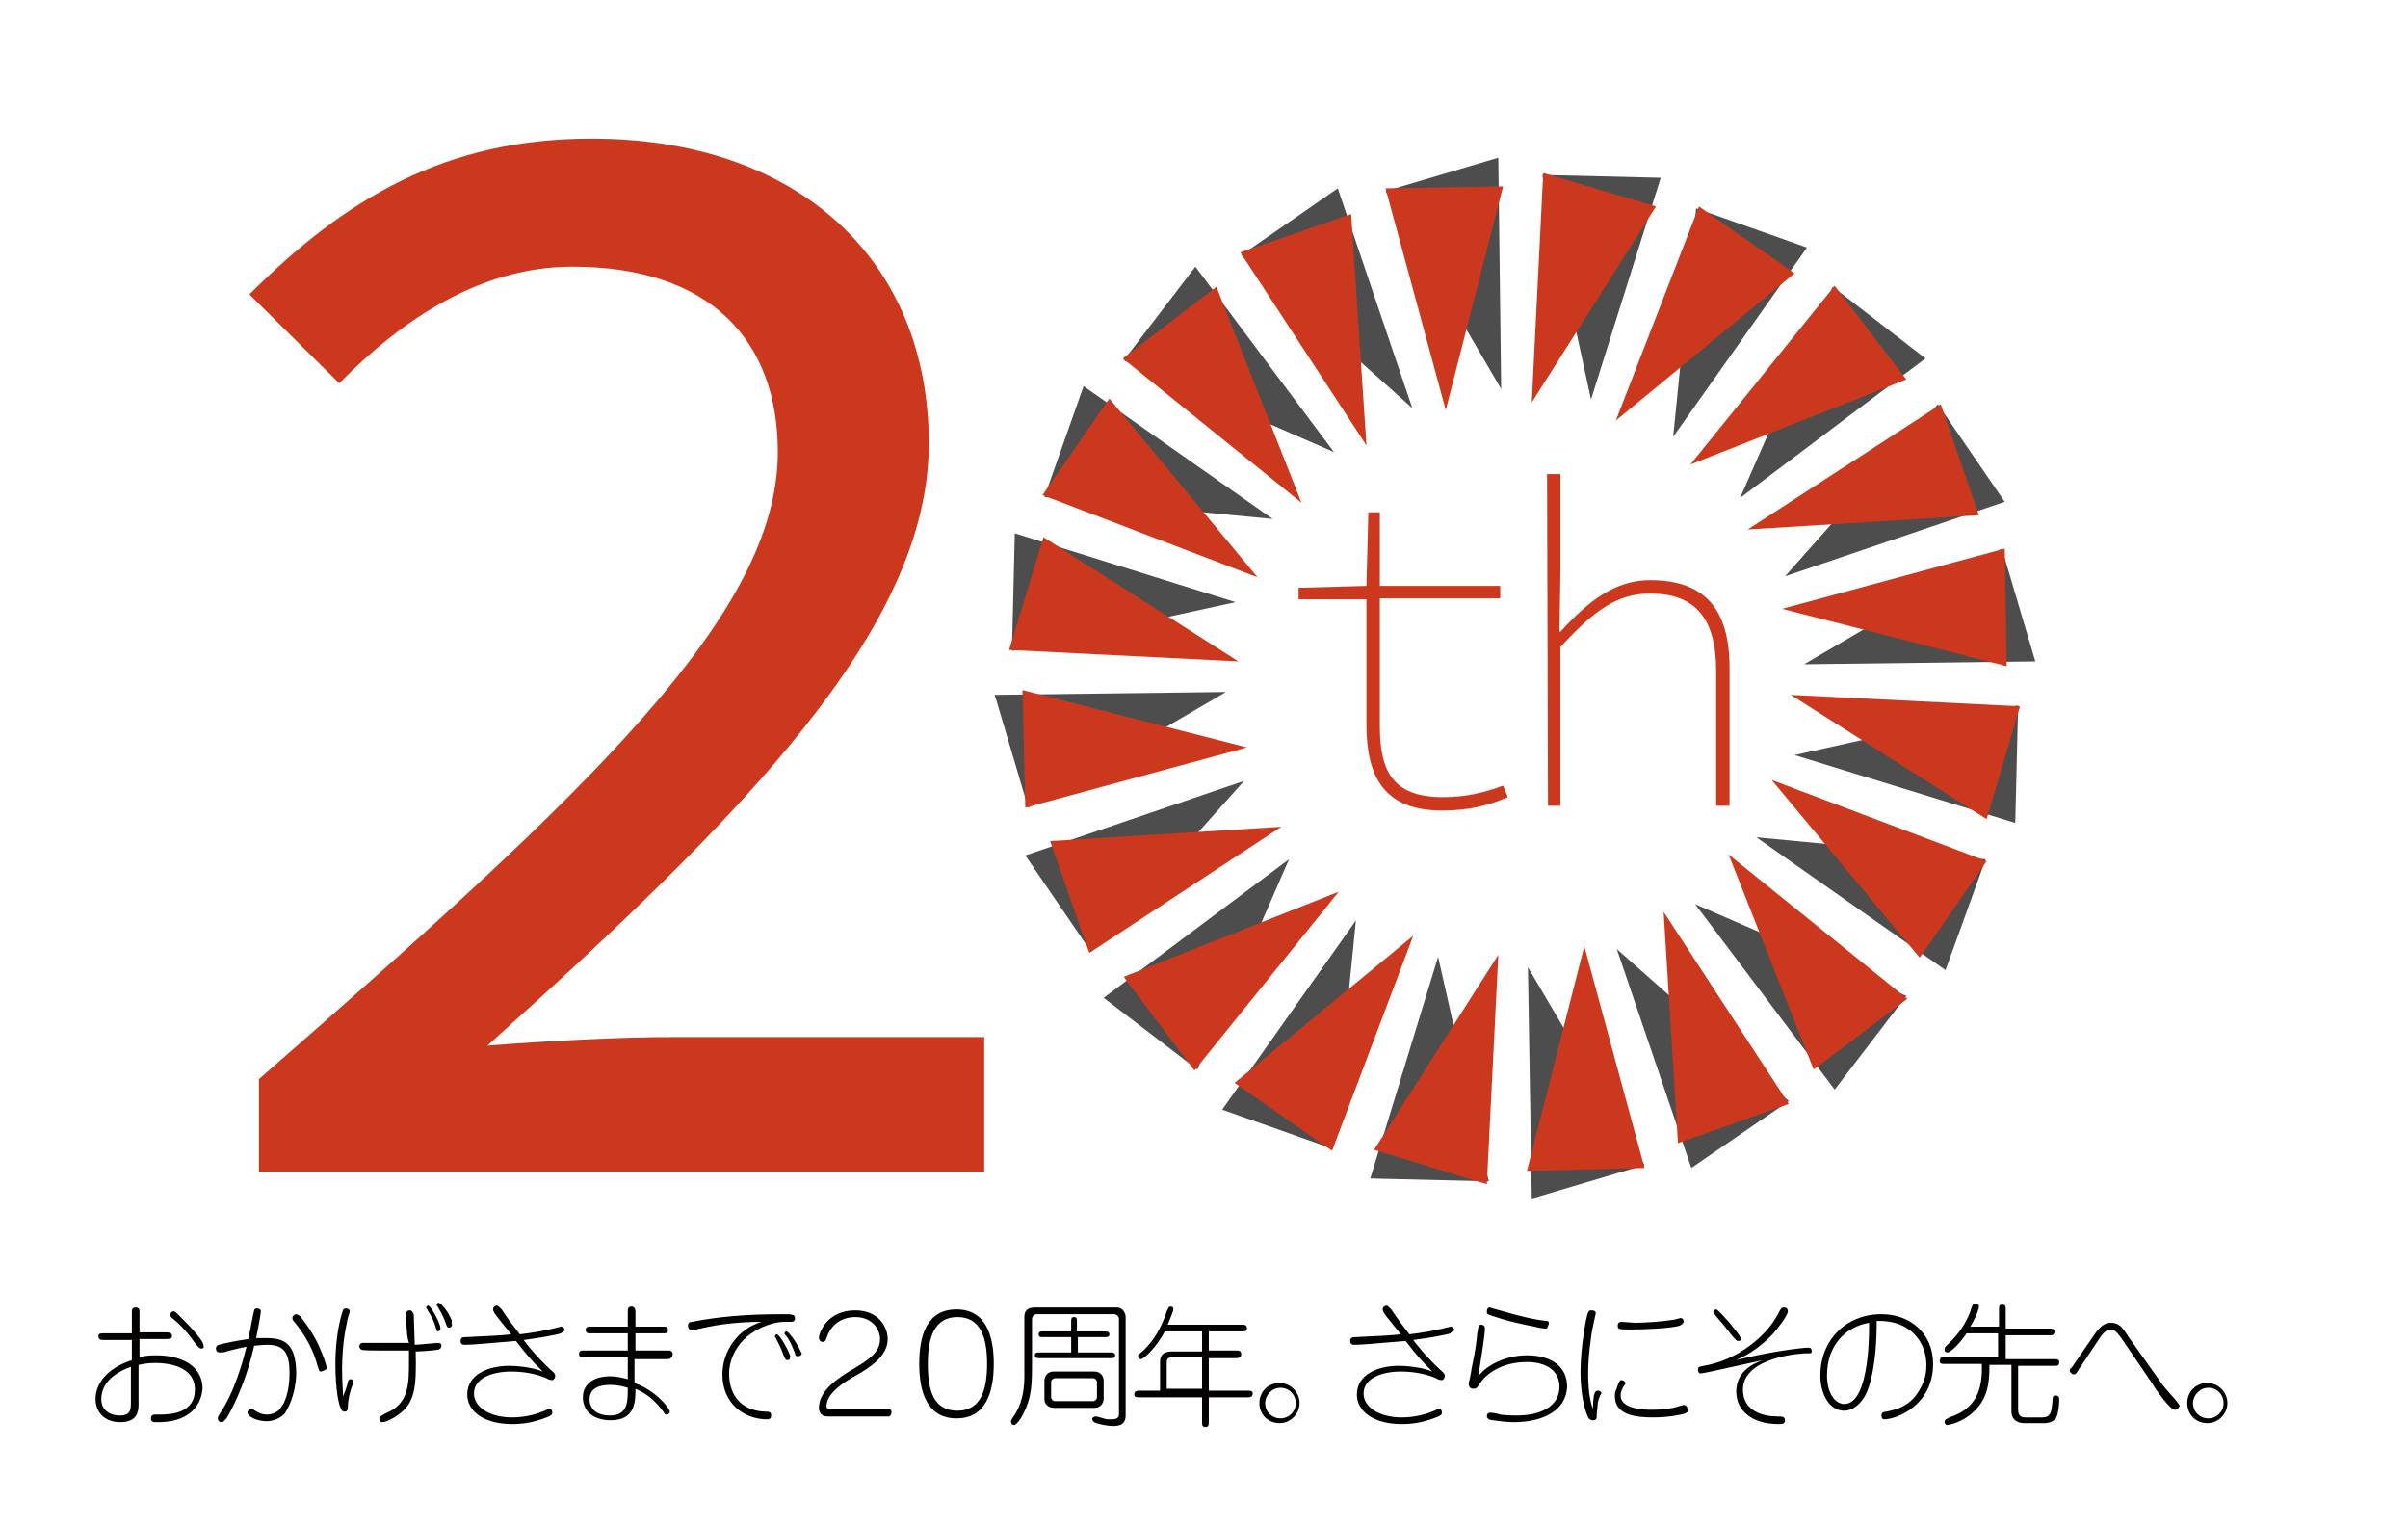 <?xml version="1.0" encoding="utf-8"?>
<!-- Generator: Adobe Illustrator 26.2.1, SVG Export Plug-In . SVG Version: 6.00 Build 0)  -->
<svg version="1.1" id="レイヤー_1" xmlns="http://www.w3.org/2000/svg" xmlns:xlink="http://www.w3.org/1999/xlink" x="0px"
	 y="0px" viewBox="0 0 252 159.9" style="enable-background:new 0 0 252 159.9;" xml:space="preserve">
<style type="text/css">
	.st0{fill:#4D4D4D;}
	.st1{fill:#CC381E;}
	.st2{fill:#030000;}
</style>
<polyline class="st0" points="134.9,89.9 115.5,104.4 125.3,111.9 "/>
<polygon class="st1" points="125,112 140.1,93.3 117.6,102.2 "/>
<polyline class="st0" points="141.9,96.3 127.9,116.1 139.5,120.2 "/>
<polygon class="st1" points="139.4,120.4 147.9,97.9 129.2,113.3 "/>
<polyline class="st0" points="150.5,100.1 143.4,123.3 155.8,123.6 "/>
<polygon class="st1" points="155.6,123.9 156.8,99.9 143.8,120.3 "/>
<polyline class="st0" points="159.9,101.2 160.3,125.4 172.1,121.9 "/>
<polygon class="st1" points="172.1,122.2 165.8,99 159.8,122.5 "/>
<polyline class="st0" points="169.2,99.3 177,122.2 187.2,115.2 "/>
<polygon class="st1" points="187.2,115.5 174.1,95.4 175.6,119.6 "/>
<polyline class="st0" points="177.4,94.6 192,114 199.5,104.2 "/>
<polygon class="st1" points="199.6,104.5 180.9,89.4 189.8,111.9 "/>
<polyline class="st0" points="183.8,87.6 203.6,101.5 207.8,89.9 "/>
<polygon class="st1" points="207.9,90.1 185.4,81.6 200.9,100.2 "/>
<polyline class="st0" points="187.8,79 210.9,86.1 211.2,73.8 "/>
<polygon class="st1" points="211.4,73.9 187.4,72.7 207.9,85.7 "/>
<polyline class="st0" points="188.8,69.5 213,69.2 209.5,57.4 "/>
<polygon class="st1" points="209.8,57.4 186.5,63.7 210,69.7 "/>
<polyline class="st0" points="186.8,60.3 209.8,52.5 202.8,42.3 "/>
<polygon class="st1" points="203.1,42.3 182.9,55.4 207.1,53.9 "/>
<polyline class="st0" points="182.1,52.1 201.5,37.5 191.8,30 "/>
<polygon class="st1" points="192,29.9 176.9,48.6 199.5,39.7 "/>
<polyline class="st0" points="175.1,45.7 189.1,25.9 177.5,21.8 "/>
<polygon class="st1" points="177.8,21.6 169.1,44 187.8,28.6 "/>
<polyline class="st0" points="166.5,41.8 173.8,18.6 161.4,18.3 "/>
<polygon class="st1" points="161.5,18.1 160.3,42.1 173.3,21.6 "/>
<polyline class="st0" points="157.1,40.7 156.8,16.5 145,20 "/>
<polygon class="st1" points="145,19.7 151.3,42.9 157.3,19.5 "/>
<polyline class="st0" points="147.8,42.7 140,19.7 129.9,26.7 "/>
<polygon class="st1" points="129.8,26.4 143,46.6 141.4,22.4 "/>
<polyline class="st0" points="139.6,47.3 125.1,27.9 117.6,37.7 "/>
<polygon class="st1" points="117.5,37.5 136.2,52.6 127.3,30 "/>
<polyline class="st0" points="133.2,54.3 113.4,40.4 109.3,52 "/>
<polygon class="st1" points="109.1,51.8 131.6,60.4 116.1,41.7 "/>
<polyline class="st0" points="129.3,63 106.2,55.8 105.9,68.1 "/>
<polygon class="st1" points="105.6,68 129.6,69.2 109.2,56.2 "/>
<polyline class="st0" points="128.3,72.4 104.1,72.7 107.6,84.5 "/>
<polygon class="st1" points="107.3,84.5 130.5,78.2 107,72.2 "/>
<polyline class="st0" points="130.2,81.7 107.3,89.5 114.2,99.6 "/>
<polygon class="st1" points="114,99.7 134.1,86.5 109.9,88 "/>
<path class="st1" d="M27.1,112.9c34.5-30.1,54.3-48.6,54.3-65.6c0-11.7-7.1-19.4-21.5-19.4c-9.6,0-17.8,5.5-24.4,12.2l-9.4-9.3
	c10-10,20.5-16.3,35.8-16.3c21.6,0,35.3,12.7,35.3,31.9c0,19.4-19.5,39-46.2,63c6.5-0.5,13.5-0.9,19.7-0.9H103v14.1H27.1V112.9z"/>
<path class="st1" d="M143,75.8V62.7h-7.1v-1.2l7.1-0.2l0.2-7.7h1.2v7.7H157v1.3h-12.6v13.3c0,4.6,1.2,7.5,6.6,7.5
	c2.5,0,4.4-0.5,6.3-1.2l0.5,1.2c-2.1,0.9-4.1,1.4-6.9,1.4C144.8,84.8,143,81.2,143,75.8"/>
<path class="st1" d="M161.9,49.6h1.4v10.3l-0.1,6.2h0.1c2.9-3.2,5.7-5.4,9.4-5.4c5.6,0,8.3,2.9,8.3,9.2v14.4h-1.4V70.2
	c0-5.4-2.1-8.1-6.9-8.1c-3.5,0-5.9,1.8-9.4,5.6v16.6H162L161.9,49.6L161.9,49.6z"/>
<g>
	<path class="st2" d="M16.6,148.8c-0.6,0-0.8,0-0.8-0.4c0-0.3,0.2-0.4,0.4-0.4c0.1,0,0.5,0,0.6,0c1.2,0,3.6-0.2,3.6-2.6
		c0-2.5-2.9-2.8-4.1-2.8c-0.8,0-1.3,0.1-1.8,0.2v4.1c0,0.6,0,1.9-1.9,1.9c-1.7,0-2.6-1.1-2.6-2.4c0-1.6,1.1-3.2,3.8-4.1v-2.1H11
		c-0.4,0-0.7,0-0.7-0.4c0-0.3,0.3-0.3,0.5-0.3c0.1,0,0.2,0,0.3,0h2.7v-2.2c0-0.2,0-0.5,0.4-0.5s0.4,0.3,0.4,0.5v2.1h2.5
		c0.6,0,0.9,0,0.9,0.4c0,0.3-0.3,0.3-0.9,0.3h-2.5v1.9c0.4-0.1,0.8-0.2,1.7-0.2c3,0,4.9,1.3,4.9,3.5C21,147.5,19.3,148.8,16.6,148.8
		z M13.7,143c-0.8,0.3-3.1,1.2-3.1,3.4c0,1.2,1,1.7,1.9,1.7c1.2,0,1.2-0.6,1.2-1.5C13.7,146.6,13.7,143,13.7,143z M21.1,141.1
		c-0.2,0-0.3-0.1-0.7-0.6c-0.7-1-1.5-1.9-2.4-2.6c-0.1-0.1-0.2-0.2-0.2-0.3c0-0.2,0.2-0.4,0.3-0.4c0.2,0,0.3,0.1,0.4,0.2
		c0.6,0.6,2.8,2.7,2.8,3.4C21.4,141,21.2,141.1,21.1,141.1z"/>
	<path class="st2" d="M29.8,147.9c-0.5,0.5-1.2,0.8-1.9,0.8c-1,0-2-0.5-2-0.9c0-0.2,0.2-0.4,0.4-0.4c0.1,0,0.1,0,0.4,0.2
		c0.5,0.3,0.8,0.4,1.2,0.4c1.1,0,1.5-0.7,1.6-0.9c0.2-0.2,0.8-1.4,0.8-3.4c0-1.9-0.4-3-2.3-3c-0.6,0-1.2,0.1-1.4,0.1
		c-1,4.4-2.6,7.1-2.9,7.6c-0.2,0.2-0.3,0.4-0.5,0.4s-0.4-0.1-0.4-0.4c0-0.2,0.1-0.3,0.2-0.5c1.6-2.3,2.5-5.8,2.8-7
		c-0.5,0.1-1.4,0.3-2.1,0.5c-0.2,0.1-0.5,0.1-0.7,0.1s-0.4-0.1-0.4-0.4c0-0.1,0-0.3,0.3-0.4c0.7-0.2,2.3-0.5,3.1-0.6
		c0.1-0.5,0.5-2.7,0.6-3c0-0.1,0.1-0.2,0.3-0.2s0.4,0.1,0.4,0.3s-0.3,1.9-0.5,2.8c0.3,0,0.6,0,1.1,0c1.9,0,3.1,0.6,3.1,3.8
		C30.9,146.1,30.1,147.4,29.8,147.9z M33.6,143.5c-0.2,0-0.2-0.1-0.4-0.7c-0.6-2.3-2-4-2.4-4.5c-0.2-0.2-0.2-0.3-0.2-0.4
		c0-0.2,0.2-0.4,0.4-0.4c0.1,0,0.2,0.1,0.4,0.2c0.4,0.5,1.6,2,2.3,3.9c0.3,0.7,0.5,1.4,0.5,1.6C34,143.4,33.6,143.5,33.6,143.5z"/>
</g>
<g>
	<path class="st2" d="M36.4,144.6c0-0.1,0.1-0.3,0.3-0.3s0.3,0.2,0.3,0.3s0,0.2-0.1,0.3c-0.1,0.2-0.5,1.3-0.5,2.4
		c0,0.2-0.1,0.4-0.3,0.4c-0.3,0-0.4-0.2-0.5-0.5c-0.1-0.2-0.5-1.6-0.5-4.5c0-3.3,0.7-5.4,0.8-5.6c0-0.1,0.1-0.2,0.3-0.2
		s0.4,0.1,0.4,0.3c0,0.1-0.3,1-0.3,1.2c-0.4,1.8-0.5,3.6-0.5,4.8c0,1.5,0.1,2.3,0.1,2.9C36.1,145.6,36.3,145.1,36.4,144.6z
		 M42.5,138c0-0.1,0-0.4,0-0.5s0-0.4,0.4-0.4c0.2,0,0.3,0.2,0.4,0.4c0,0.4,0.1,2.7,0.1,3.2c0.4,0,2.3-0.2,2.4-0.2s0.4,0,0.4,0.3
		c0,0.2-0.1,0.3-0.3,0.4c-0.5,0.1-1.9,0.2-2.4,0.2c0.1,3.8-0.1,5.4-1.8,6.6c-0.5,0.4-1.3,0.8-1.7,0.8c-0.2,0-0.3-0.1-0.3-0.4
		c0-0.2,0.1-0.2,0.6-0.5c2.5-1,2.5-3,2.5-5.6c0-0.2,0-0.8,0-1c-0.3,0-0.4,0-0.7,0c-0.6,0-1.5,0-2.5,0c-0.3,0-1.7,0-1.8-0.1
		s-0.2-0.2-0.2-0.3c0-0.2,0.1-0.4,0.4-0.4h0.5c0.3,0,0.8,0,1.2,0c0.6,0,2.5,0,3.1,0C42.6,139.9,42.6,139.7,42.5,138z M45.6,138.9
		c-0.1-0.5-0.4-1.1-0.9-1.9c0-0.1-0.1-0.1-0.1-0.2c0-0.1,0.1-0.2,0.2-0.2c0.3,0,1.3,1.9,1.3,2.4c0,0.1-0.1,0.3-0.3,0.3
		C45.7,139.3,45.7,139.1,45.6,138.9z M47.3,138.6c0,0.2-0.1,0.3-0.3,0.3s-0.2-0.1-0.3-0.3c-0.1-0.3-0.3-0.9-0.9-1.9
		c-0.1-0.1-0.1-0.1-0.1-0.2c0-0.1,0.1-0.2,0.2-0.2s0.1,0.1,0.3,0.2c0.5,0.5,0.8,1,1.1,1.7C47.2,138.3,47.3,138.5,47.3,138.6z"/>
	<path class="st2" d="M58.7,139.5c-0.6,0.2-2.4,0.5-3.9,0.7c0.3,0.4,1.2,1.6,2.8,3.1c0.5,0.4,0.5,0.5,0.5,0.7s-0.2,0.4-0.3,0.4
		c-0.2,0-0.5-0.1-0.6-0.2c-1.2-0.5-2.5-0.7-3.7-0.7c-2,0-3.9,0.7-3.9,2.3c0,1.4,1.6,2.5,4,2.5c1.5,0,2.7-0.4,3.4-0.7
		c0.4-0.2,0.4-0.2,0.5-0.2c0.2,0,0.3,0.2,0.3,0.4s-0.1,0.3-0.6,0.5c-0.8,0.3-1.9,0.7-3.6,0.7c-2.9,0-4.7-1.3-4.7-3.1
		c0-2.1,2.2-3,4.4-3c0.6,0,2.3,0.1,3.5,0.6c-1-1-1.5-1.5-2.8-3.2c-3.5,0.3-4.7,0.4-5.3,0.4c-0.2,0-0.5,0-0.5-0.4s0.3-0.4,0.5-0.4
		c2.3-0.1,4.1-0.2,4.8-0.3c-0.3-0.4-1.6-1.9-1.8-2.3c-0.1-0.2-0.1-0.3-0.1-0.3c0-0.3,0.3-0.4,0.4-0.4s0.2,0.1,0.5,0.4
		c0.8,1.2,0.9,1.3,1.9,2.6c1-0.1,2.8-0.4,3.9-0.7c0.1,0,0.3-0.1,0.4-0.1c0.3,0,0.4,0.3,0.4,0.4C58.9,139.4,58.8,139.4,58.7,139.5z"
		/>
</g>
<g>
	<path class="st2" d="M69.8,142.2h-3.4v2.5c2.3,0.8,3.7,2.7,3.7,3c0,0.2-0.2,0.3-0.4,0.3c-0.1,0-0.2-0.1-0.2-0.2
		c-0.7-0.9-1.4-1.8-3-2.5c0,1.3,0,3.3-2.6,3.3c-1.6,0-2.9-0.8-2.9-2.4c0-1.5,1.3-2.2,2.8-2.2c0.9,0,1.5,0.2,1.9,0.3V142h-4.6
		c-0.2,0-0.5,0-0.5-0.3c0-0.4,0.2-0.4,0.5-0.4h4.6v-1.8h-3.9c-0.3,0-0.5,0-0.5-0.4c0-0.3,0.3-0.3,0.5-0.3h3.9v-1.6
		c0-0.2,0-0.5,0.4-0.5c0.3,0,0.4,0.3,0.4,0.5v1.6h2.9c0.3,0,0.5,0,0.5,0.4c0,0.3-0.2,0.3-0.5,0.3h-2.9v1.8h3.4c0.2,0,0.5,0,0.5,0.4
		C70.3,142.2,70,142.2,69.8,142.2z M63.8,144.9c-1,0-2.1,0.3-2.1,1.5s1,1.7,2.1,1.7c1.9,0,1.9-1.4,1.9-2.9
		C65.3,145.1,64.8,144.9,63.8,144.9z"/>
	<path class="st2" d="M82.7,138.3c-0.1,0-0.5,0-0.6,0c-1.4,0-3.7,0.9-4.8,2.5c-0.3,0.4-1,1.5-1,2.9c0,2.1,1.1,3.9,3.8,4
		c0.4,0,0.6,0,0.6,0.4s-0.3,0.4-0.4,0.4c-2.5,0-4.7-1.7-4.7-4.7c0-2.5,1.7-4.8,4.1-5.5c-2.1,0-4.3,0.2-6.4,0.7
		c-0.1,0-0.7,0.2-0.9,0.2c-0.2,0-0.4-0.2-0.4-0.5s0.2-0.4,0.4-0.4c2.6-0.5,5.4-0.8,9.5-0.8c0.9,0,1.3,0,1.3,0.4
		C83.2,138.3,82.9,138.3,82.7,138.3z M82.4,142.3c-0.2,0-0.2-0.1-0.4-0.5c-0.2-0.6-0.5-1.2-0.8-1.8c0,0-0.1-0.1-0.1-0.2
		c0-0.1,0.1-0.2,0.2-0.2c0.2,0,0.8,0.9,1.3,2c0,0.1,0.1,0.2,0.1,0.3C82.7,142.2,82.6,142.3,82.4,142.3z M83.5,141.9
		c-0.2,0-0.3-0.1-0.3-0.3c-0.2-0.5-0.5-1.3-0.9-1.8c-0.1-0.1-0.2-0.2-0.2-0.3s0.1-0.2,0.2-0.2c0.2,0,1,1,1.5,2.1
		c0,0.1,0.1,0.1,0.1,0.2C83.9,141.8,83.7,141.9,83.5,141.9z"/>
</g>
<g>
	<path class="st2" d="M93,147.4c0.3,0,0.3,0.3,0.3,0.4c0,0.1-0.1,0.4-0.3,0.4h-6.4c-0.6,0-0.9-0.4-0.9-0.9c0-1.9,2.2-3.2,3.3-3.9
		c2.1-1.2,3.1-2,3.1-3.3c0-1-0.8-2.3-2.6-2.3c-0.8,0-2.4,0.3-3,2.2c-0.1,0.3-0.2,0.4-0.4,0.4c-0.3,0-0.4-0.3-0.4-0.4
		c0-0.6,0.9-2.9,3.8-2.9c2.5,0,3.4,1.8,3.4,3c0,1.8-1.9,3-3.3,3.8c-1.1,0.6-3.1,1.8-3.1,3.2c0,0.2,0,0.3,0.5,0.3H93z"/>
	<path class="st2" d="M104,142.7c0,2.9-0.8,5.7-3.9,5.7s-3.9-2.8-3.9-5.7c0-3,0.8-5.7,3.9-5.7S104,139.8,104,142.7z M97.1,142.7
		c0,2.8,0.6,4.9,3.1,4.9c2.4,0,3.1-2.1,3.1-4.9c0-2.8-0.7-4.9-3.1-4.9C97.8,137.8,97.1,139.9,97.1,142.7z"/>
</g>
<g>
	<path class="st2" d="M107.2,137.8c0-1,0.8-1,1.2-1h8.5c0.6,0,0.9,0.6,0.9,1v10.3c0,1.1-0.9,1.1-1.4,1.1c-0.4,0-1.6-0.2-1.9-0.4
		c-0.1-0.1-0.2-0.2-0.2-0.3c0-0.2,0.2-0.3,0.4-0.3s1,0.3,1.2,0.3c0.1,0,0.3,0,0.5,0c0.3,0,0.7-0.1,0.7-0.5v-10
		c0-0.3-0.3-0.5-0.5-0.5h-8.1c-0.4,0-0.5,0.4-0.5,0.5v4.3c0,2.6,0,3.9-1,5.8c-0.1,0.2-0.6,1-0.9,1s-0.3-0.4-0.3-0.4
		c0-0.1,0.2-0.4,0.2-0.4c0.9-1.2,1.2-2.8,1.2-4.2v-1.7L107.2,137.8L107.2,137.8z M115.6,139.3c0.2,0,0.5,0,0.5,0.3s-0.3,0.3-0.5,0.3
		h-2.8v1.6h3.4c0.2,0,0.5,0,0.5,0.3s-0.2,0.3-0.5,0.3h-7.4c-0.2,0-0.5,0-0.5-0.3s0.2-0.3,0.5-0.3h3.3v-1.6h-2.9
		c-0.3,0-0.5,0-0.5-0.3s0.2-0.3,0.5-0.3h2.9v-1c0-0.3,0-0.5,0.3-0.5s0.3,0.2,0.3,0.5v1H115.6z M114.5,143.5c0.9,0,1,0.8,1,0.9v2
		c0,0.1-0.1,0.9-1,0.9h-4.2c-0.6,0-1-0.4-1-0.9v-2c0-0.1,0.1-0.9,1-0.9H114.5z M110.4,144.2c-0.2,0-0.4,0.2-0.4,0.4v1.6
		c0,0.2,0.2,0.4,0.4,0.4h4c0.2,0,0.4-0.2,0.4-0.4v-1.6c0-0.2-0.2-0.4-0.4-0.4H110.4z"/>
	<path class="st2" d="M126.5,141.3h2.9c0.2,0,0.5,0,0.5,0.4c0,0.3-0.3,0.4-0.5,0.4h-2.9v3.4h4.1c0.2,0,0.5,0,0.5,0.3
		s-0.2,0.4-0.5,0.4h-4.1v2.6c0,0.2,0,0.5-0.3,0.5c-0.4,0-0.4-0.2-0.4-0.5v-2.6h-6.6c-0.2,0-0.5,0-0.5-0.3s0.2-0.4,0.5-0.4h2.2v-3
		c0-1.1,0.9-1.1,1.4-1.1h3v-2.1h-3.9c-0.9,1.7-2.2,2.9-2.5,2.9c-0.2,0-0.3-0.2-0.3-0.3s0-0.2,0.2-0.3c0.4-0.3,1.9-1.6,2.8-4.4
		c0.2-0.4,0.2-0.5,0.4-0.5s0.3,0.1,0.3,0.3s-0.5,1.3-0.6,1.6h7.8c0.2,0,0.5,0,0.5,0.4c0,0.3-0.3,0.3-0.5,0.3h-3.5L126.5,141.3
		L126.5,141.3z M125.8,142h-3c-0.3,0-0.7,0-0.7,0.5v2.8h3.7V142z"/>
</g>
<g>
	<path class="st2" d="M136,146.8c0,1.1-0.9,2.1-2.1,2.1c-1.2,0-2.1-0.9-2.1-2.1c0-1.2,0.9-2.1,2.1-2.1S136,145.7,136,146.8z
		 M132.4,146.8c0,0.9,0.7,1.6,1.6,1.6c0.9,0,1.6-0.7,1.6-1.6c0-0.9-0.7-1.6-1.6-1.6S132.4,146,132.4,146.8z"/>
</g>
<g>
	<path class="st2" d="M151.8,139.5c-0.6,0.2-2.4,0.5-3.9,0.7c0.3,0.4,1.2,1.6,2.8,3.1c0.5,0.4,0.5,0.5,0.5,0.7s-0.2,0.4-0.3,0.4
		c-0.2,0-0.5-0.1-0.6-0.2c-1.2-0.5-2.5-0.7-3.7-0.7c-2,0-3.9,0.7-3.9,2.3c0,1.4,1.6,2.5,4,2.5c1.5,0,2.7-0.4,3.4-0.7
		c0.4-0.2,0.4-0.2,0.5-0.2c0.2,0,0.3,0.2,0.3,0.4s-0.1,0.3-0.6,0.5c-0.8,0.3-1.9,0.7-3.6,0.7c-2.9,0-4.7-1.3-4.7-3.1
		c0-2.1,2.2-3,4.4-3c0.6,0,2.3,0.1,3.5,0.6c-1-1-1.5-1.5-2.8-3.2c-3.5,0.3-4.7,0.4-5.3,0.4c-0.2,0-0.5,0-0.5-0.4s0.3-0.4,0.5-0.4
		c2.3-0.1,4.1-0.2,4.8-0.3c-0.3-0.4-1.6-1.9-1.8-2.3c-0.1-0.2-0.1-0.3-0.1-0.3c0-0.3,0.3-0.4,0.4-0.4s0.2,0.1,0.5,0.4
		c0.8,1.2,0.9,1.3,1.9,2.6c1-0.1,2.8-0.4,3.9-0.7c0.1,0,0.3-0.1,0.4-0.1c0.3,0,0.4,0.3,0.4,0.4C151.9,139.4,151.8,139.4,151.8,139.5
		z"/>
	<path class="st2" d="M158.4,148.8c-0.8,0-2.4-0.2-2.6-0.3c-0.1-0.1-0.2-0.2-0.2-0.3c0-0.2,0.1-0.4,0.4-0.4c0.1,0,0.8,0.1,1,0.2
		c0.7,0.1,1.4,0.1,1.7,0.1c2.6,0,4.5-1,4.5-3c0-1.7-1.4-2.6-3.4-2.6c-2.7,0-4.3,1.3-4.9,2.2c-0.3,0.5-0.4,0.6-0.7,0.6
		c-0.4,0-0.5-0.3-0.5-0.5c0-0.1,0.3-1.3,0.3-1.6c0.5-2.3,0.5-2.9,0.6-3.7c0.1-0.6,0.1-0.9,0.4-0.9c0.2,0,0.4,0.1,0.4,0.4
		c0,0.7-0.5,3.8-0.7,5c0.9-1.2,2.9-2.2,5.1-2.2c2.6,0,4.2,1.2,4.2,3.3C163.9,147.5,161.6,148.8,158.4,148.8z M161.8,139
		c-0.1,0-0.5,0-1.2-0.2c-2.8-0.5-4.7-1.2-4.9-1.3c-0.1-0.1-0.1-0.1-0.1-0.3s0.1-0.4,0.3-0.4c0.1,0,0.6,0.2,0.7,0.2
		c1.1,0.3,3.3,1,5.2,1.2c0.1,0,0.3,0,0.3,0.3C162,138.6,162,139,161.8,139z"/>
</g>
<g>
	<path class="st2" d="M167.2,146.9c0,0.3-0.1,0.8-0.1,1.1c0,0.4,0,0.6-0.4,0.6c-0.1,0-0.3,0-0.5-0.3c-0.6-1.3-0.8-3.3-0.8-4.8
		c0-2.5,0.6-5.8,0.8-6.2c0.1-0.2,0.2-0.2,0.4-0.2s0.4,0.1,0.4,0.3c0,0-0.5,2.2-0.5,2.6c-0.2,1.3-0.3,2.7-0.3,3.7
		c0,2.1,0.3,3.2,0.5,3.7c0-0.7,0.1-1.3,0.1-1.4c0.1-0.2,0.1-0.5,0.4-0.5c0.2,0,0.4,0.1,0.4,0.3C167.4,146,167.2,146.7,167.2,146.9z
		 M176.3,147.9c-0.3,0.1-1.6,0.4-3.3,0.4s-4-0.2-4-2.2c0-0.2,0-0.5,0.1-0.6c0.1-0.3,0.3-0.9,0.4-1c0.1-0.1,0.1-0.1,0.2-0.1
		c0.2,0,0.4,0.2,0.4,0.3s0,0.2-0.1,0.2c-0.2,0.3-0.4,0.7-0.4,1.1c0,1.5,2.7,1.5,3.3,1.5c0.9,0,2.1-0.1,2.9-0.4
		c0.1,0,0.4-0.1,0.4-0.1c0.3,0,0.4,0.3,0.4,0.4C176.8,147.7,176.5,147.8,176.3,147.9z M175.8,138.7c-1,0.3-3.9,0.4-5.1,0.4
		c-0.6,0-1.2,0-1.3-0.1s-0.1-0.2-0.1-0.3s0-0.4,0.4-0.4c0.2,0,1.2,0.1,1.4,0.1c0.8,0,2.6-0.1,3.9-0.3c0.2,0,0.8-0.2,0.9-0.2
		c0.1,0,0.3,0.1,0.3,0.4C176.1,138.6,175.9,138.6,175.8,138.7z"/>
	<path class="st2" d="M188.8,141.6c-1.7,0.1-6.4,0.8-6.4,3.8c0,2.3,2.2,2.8,3.6,2.8c0.5,0,0.8,0,0.8,0.4s-0.3,0.4-0.7,0.4
		c-2.6,0-4.4-1.3-4.4-3.4c0-2,1.6-2.9,2.8-3.3c-1,0.2-6.2,1.4-6.5,1.4s-0.3-0.3-0.3-0.4c0-0.3,0.1-0.3,0.6-0.4
		c3.6-0.6,6.6-3.2,7.7-5.3c0.4-0.8,0.5-0.8,0.7-0.8s0.4,0.1,0.4,0.4c0,0.4-0.9,1.6-1.6,2.4c-1.5,1.6-3.1,2.4-3.8,2.7
		c3.5-0.9,7-1.3,7.5-1.3c0.2,0,0.4,0,0.4,0.4C189.6,141.6,189.5,141.6,188.8,141.6z M181.9,140.3c-0.2,0-0.2-0.1-0.6-0.5
		c-0.6-0.8-1.2-1.5-1.8-2.2c-0.1-0.2-0.2-0.2-0.2-0.3c0-0.2,0.2-0.3,0.3-0.3c0.2,0,1.1,1.1,1.4,1.4c0.2,0.3,1.2,1.4,1.2,1.7
		C182.3,140.2,182.1,140.3,181.9,140.3z"/>
</g>
<g>
	<path class="st2" d="M197.2,148.5c-0.3,0-0.3-0.3-0.3-0.4c0-0.3,0.2-0.4,0.5-0.4c0.9-0.2,2.6-0.5,3.6-2.5c0.5-0.9,0.6-1.7,0.6-2.4
		c0-2.2-1.5-4.7-5.2-4.6c0,4.5-0.7,6.9-1.2,7.8c-0.5,0.9-1.3,1.6-2.2,1.6c-1.6,0-2.5-1.8-2.5-3.7c0-3.6,2.6-6.4,6.4-6.4
		c3,0,5.4,2,5.4,5.2C202.3,147.1,198.4,148.5,197.2,148.5z M191.2,143.9c0,2.1,1,3,1.8,3c2.8,0,2.6-8.3,2.6-8.5
		C193.2,138.8,191.2,140.7,191.2,143.9z"/>
	<path class="st2" d="M209.2,139v-2c0-0.3,0-0.5,0.3-0.5c0.4,0,0.4,0.2,0.4,0.5v2h4.6c0.2,0,0.5,0,0.5,0.3c0,0.4-0.2,0.4-0.5,0.4
		h-4.6v2.5h5.1c0.2,0,0.5,0,0.5,0.3c0,0.4-0.2,0.4-0.5,0.4h-3.8v4.6c0,0.8,0.5,0.8,0.8,0.8h1.7c0.9,0,1-0.5,1.1-1.8
		c0-0.2,0-0.5,0.3-0.5c0.4,0,0.4,0.3,0.4,0.5c0,0.5-0.1,1.4-0.3,1.8c-0.3,0.6-1.2,0.6-1.2,0.6h-2.2c-0.7,0-1.3-0.4-1.3-1.2v-4.9
		h-2.3c0,2.1-0.2,4-2.4,5.5c-0.9,0.6-1.9,0.8-2,0.8c-0.2,0-0.3-0.2-0.3-0.3c0-0.3,0.2-0.3,0.5-0.5c2.8-0.9,3.5-2.9,3.4-5.6h-3.9
		c-0.3,0-0.5,0-0.5-0.3c0-0.4,0.2-0.4,0.5-0.4h5.6v-2.5h-3.3c-0.5,0.8-1.6,2-2,2c-0.2,0-0.3-0.1-0.3-0.3s0-0.2,0.4-0.6
		c0.4-0.4,1.6-1.5,2.3-3.4c0.2-0.7,0.3-0.8,0.5-0.8s0.4,0.1,0.4,0.3s-0.2,0.9-0.9,2.1h3V139z"/>
</g>
<g>
	<path class="st2" d="M227.6,147.5c-0.5,0-2-2.1-2.4-2.8L222,140c-0.6-0.8-0.8-0.9-1.1-0.9s-0.7,0.2-1.1,0.8l-2.4,3.6
		c-0.1,0.2-0.2,0.3-0.4,0.3c-0.1,0-0.4-0.2-0.4-0.4c0-0.1,0.1-0.3,0.2-0.3l2.4-3.5c0.7-1,1.2-1.2,1.7-1.2c0.8,0,1.2,0.4,1.8,1.4
		l3.2,4.5c0.5,0.8,1.2,1.5,1.8,2.2c0.3,0.4,0.4,0.5,0.4,0.6C228,147.3,227.9,147.5,227.6,147.5z"/>
	<path class="st2" d="M233.1,146.8c0,1.1-0.9,2.1-2.1,2.1s-2.1-0.9-2.1-2.1c0-1.2,0.9-2.1,2.1-2.1S233.1,145.7,233.1,146.8z
		 M229.5,146.8c0,0.9,0.7,1.6,1.6,1.6s1.6-0.7,1.6-1.6c0-0.9-0.7-1.6-1.6-1.6S229.5,146,229.5,146.8z"/>
</g>
</svg>
